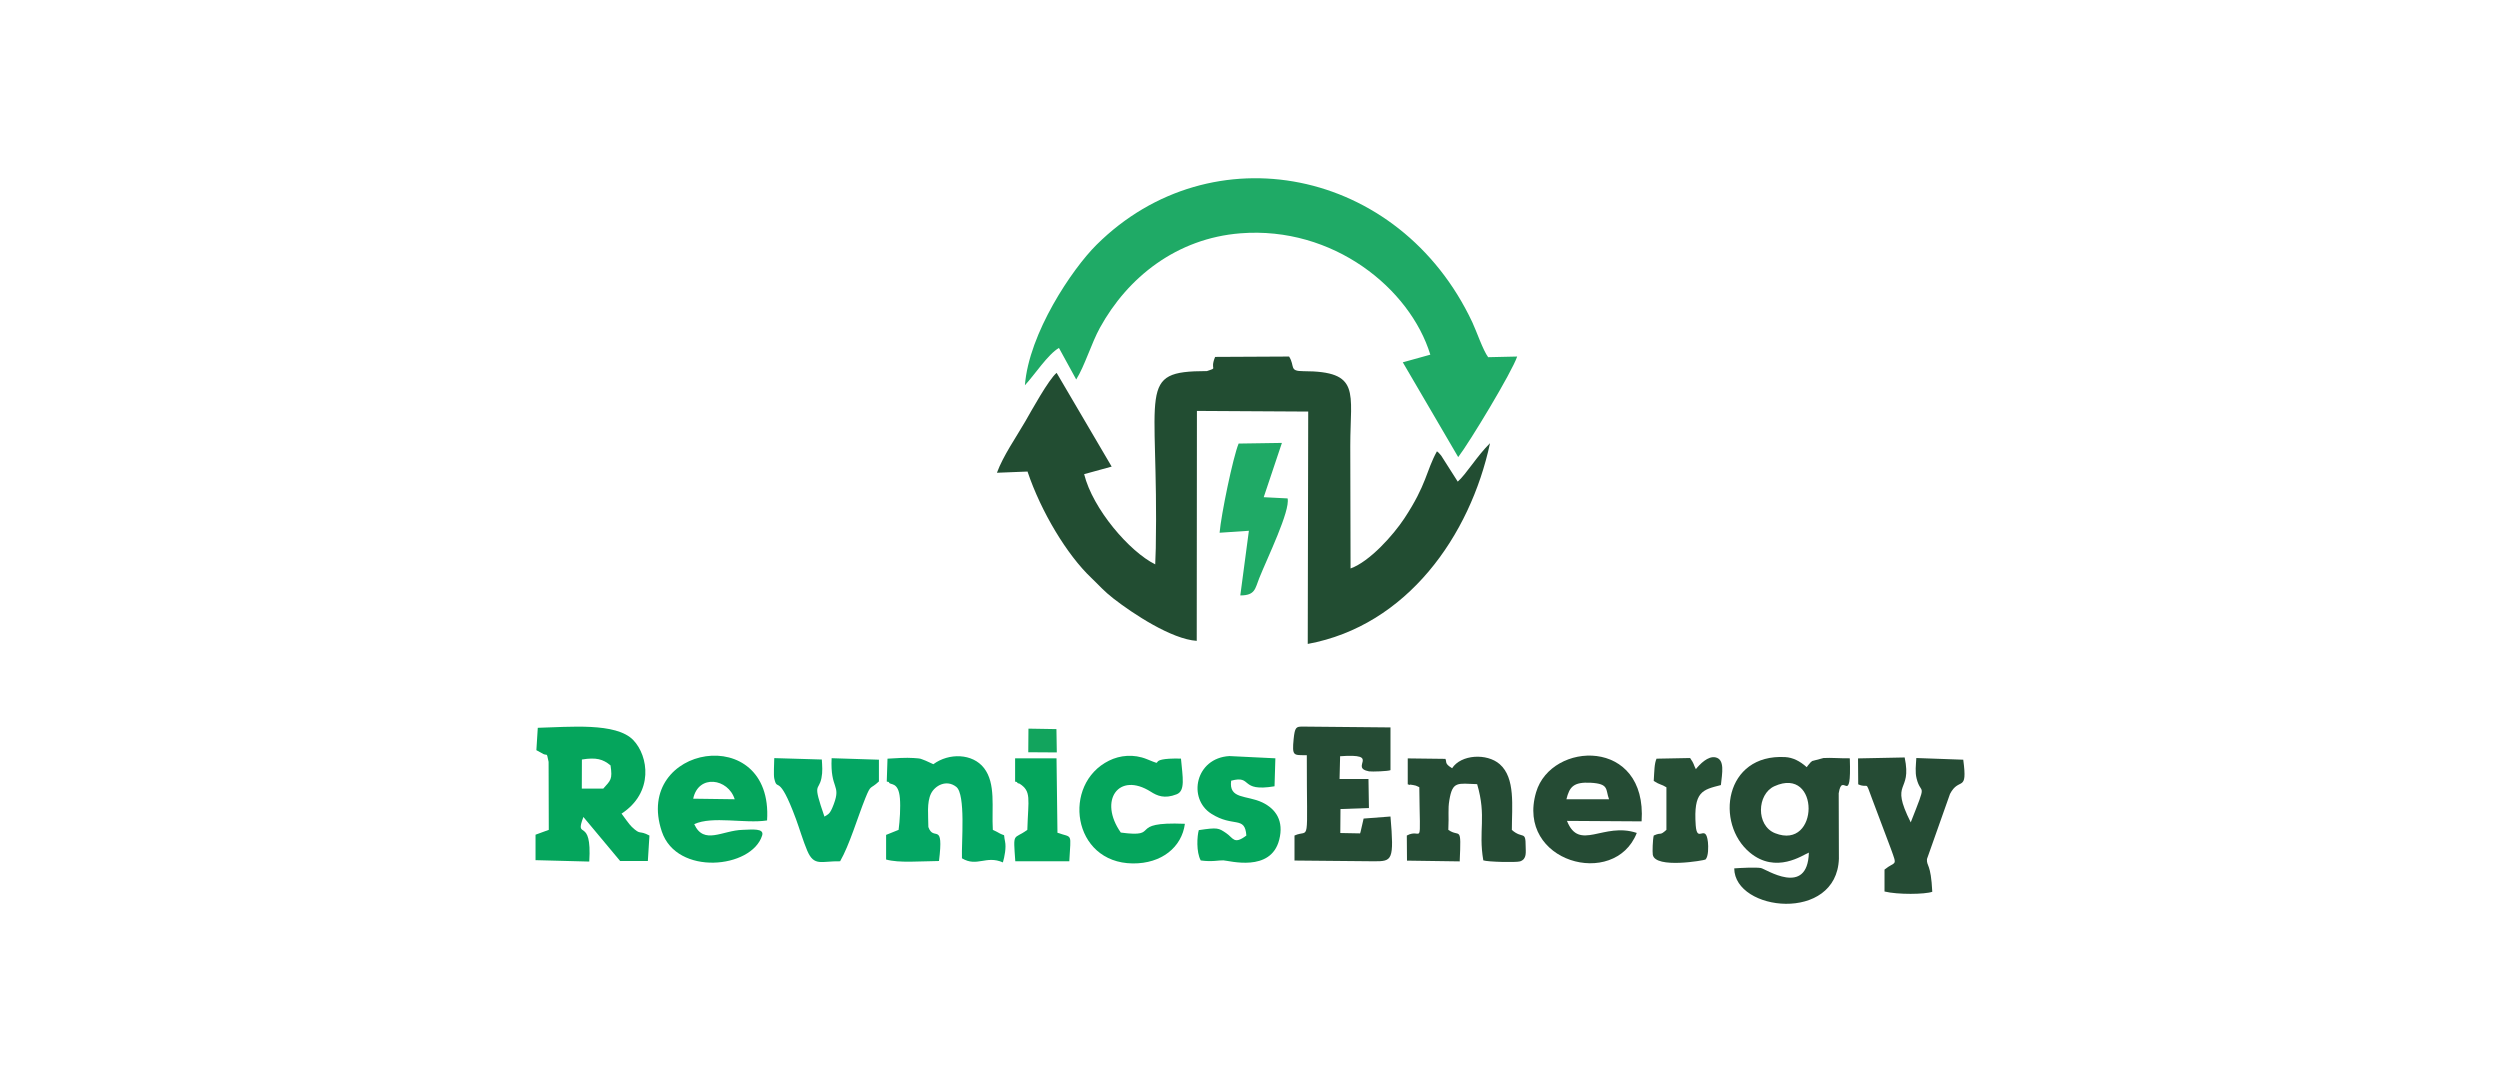 <?xml version="1.0" encoding="UTF-8"?>
<svg id="katman_1" data-name="katman 1" xmlns="http://www.w3.org/2000/svg" viewBox="0 0 268 116">
  <defs>
    <style>
      .cls-1 {
        fill: #254b34;
      }

      .cls-1, .cls-2, .cls-3, .cls-4, .cls-5, .cls-6, .cls-7 {
        fill-rule: evenodd;
      }

      .cls-2 {
        fill: #04a663;
      }

      .cls-3 {
        fill: #264e35;
      }

      .cls-4 {
        fill: #224d32;
      }

      .cls-5 {
        fill: #12a45d;
      }

      .cls-6 {
        fill: #1faa66;
      }

      .cls-7 {
        fill: #05a55c;
      }
    </style>
  </defs>
  <path class="cls-4" d="M129.33,39.78c-7.57.02-5.11,1.81-5.43,18.98l-.06,1.74c-2.76-1.36-6.7-5.95-7.62-9.67l2.95-.81-5.9-10.05c-.85.69-2.78,4.2-3.35,5.19-1,1.73-2.37,3.68-3.05,5.52l3.28-.13c1.45,4.31,4.24,8.94,6.84,11.4.89.85,1.33,1.4,2.37,2.21,2.11,1.64,6.23,4.36,8.93,4.54l.02-24.65,11.93.07-.05,24.91c10.64-1.96,17.41-11.59,19.54-21.52-1.38,1.35-2.54,3.31-3.46,4.12l-1.77-2.78c-.3-.37-.27-.31-.46-.47-1.18,2.14-1.07,3.52-3.5,7.2-1.19,1.8-3.7,4.61-5.76,5.36l-.03-13.15c0-5.77,1.17-7.99-5.04-8-1.55,0-.86-.52-1.52-1.57l-7.93.04c-.62,1.51.39,1.09-.91,1.53"/>
  <path class="cls-6" d="M109.87,41.3c1.01-1.08,2.48-3.34,3.65-4l1.85,3.38c.9-1.43,1.64-3.91,2.54-5.54,2.98-5.42,8.23-9.59,15.07-10.13,9.93-.78,18.17,5.9,20.35,13.01l-2.95.82,5.94,10.16c1.2-1.56,5.77-9.12,6.32-10.78l-3.11.07c-.56-.75-1.25-2.8-1.7-3.75-7.82-16.61-28-20.5-40.28-8.3-2.63,2.61-7.25,9.49-7.68,15.06"/>
  <path class="cls-1" d="M193.91,91.41c-.14,4.78-4.65,1.72-5.15,1.64-.59-.09-2.21-.01-2.85.04.04,4.63,10.98,5.84,11.22-1.03l-.02-7.02c.39-2.48,1.37,1.63,1.19-3.75-.92.02-1.98-.08-2.82-.03l-1.21.32c-.05.04-.12.1-.17.14l-.29.34s-.08.13-.13.18c-.74-.66-1.48-1.03-2.3-1.08-6.54-.37-7.53,7.14-3.79,10.24,2.81,2.33,5.69.24,6.32,0M190.22,84.28c4.91-2.22,4.83,6.92.07,5.04-2.07-.82-1.95-4.19-.07-5.04Z"/>
  <path class="cls-7" d="M57.5,80.42l.5.27c.75.51.55-.25.81.98l.02,7.29-1.42.52v2.73s5.76.15,5.76.15c.31-4.98-1.62-2.16-.63-4.78l3.94,4.72h2.97s.17-2.73.17-2.73c-1.17-.62-.89.02-1.89-.93-.31-.29-.8-1.03-1.1-1.42,3.48-2.27,2.89-6.18,1.26-7.88-1.84-1.92-6.87-1.4-10.24-1.32l-.15,2.39ZM62.38,81.42c1.54-.25,2.26-.04,3.07.63.22,1.51.03,1.58-.78,2.49h-2.3s.01-3.12.01-3.12Z"/>
  <path class="cls-1" d="M140.09,80.96c-.01,10.13.38,7.83-1.32,8.61v2.68s8.55.08,8.55.08c1.93,0,2.14-.08,1.74-4.8l-2.88.22-.33,1.44s-.03.1-.05.15l-2.12-.04.02-2.57,3.05-.11-.05-3.11h-3.1s.06-2.44.06-2.44c4.51-.33.92,1.21,3.1,1.62.29.05,2.08-.01,2.3-.13v-4.58s-9.47-.09-9.47-.09c-.64.01-.78.07-.91,1.31-.19,1.93,0,1.73,1.39,1.76"/>
  <path class="cls-2" d="M100.05,81.92l-.81-.37c-.73-.27-.4-.22-1.3-.29-.78-.06-2,.02-2.8.07l-.08,2.45c.09.05.22,0,.25.11.1.3,1.01-.14,1.16,1.68.08.96-.01,2.43-.14,3.39l-1.34.54v2.64c1.38.39,3.59.18,5.67.16.54-4.37-.56-2.01-1.14-3.64,0-1.23-.19-2.63.29-3.6.43-.85,1.65-1.53,2.7-.71,1.03.81.55,5.93.61,7.66,1.62.97,2.59-.35,4.39.44.18-.62.37-1.59.23-2.25-.23-1.07.2-.38-.86-1.02-.06-.04-.17-.08-.22-.11-.05-.03-.16-.06-.23-.11-.14-2.39.35-4.96-.95-6.63-1.22-1.57-3.75-1.64-5.42-.41"/>
  <path class="cls-7" d="M74.42,88.35c1.95-.91,5.45-.03,7.81-.4.69-10.66-14.41-8.08-11.28,1.2,1.61,4.77,9.63,3.96,10.75.42.26-.81-1.08-.64-2.08-.61-2.18.05-4.16,1.66-5.2-.61M74.31,85.62c.56-2.66,3.75-2.18,4.45.06l-4.45-.06Z"/>
  <path class="cls-1" d="M155.66,82.35c-.83-.51-.54-.62-.71-1l-4.04-.05v2.78c.59.18-.13-.07.6.08.05.01.22.04.27.06l.25.11s.08.03.12.06c.07,7.02.37,4.25-1.34,5.18l.02,2.69,5.65.08c.18-4.03.03-2.49-1.22-3.38.08-1.63-.06-2.18.11-3.18.34-2.06.87-1.79,2.98-1.72,1.03,3.53.11,4.96.66,8.17.46.17,3.53.24,3.94.11.76-.25.6-1.02.6-1.62,0-1.74-.31-.73-1.48-1.75,0-2.55.4-5.56-1.3-7.05-1.37-1.2-4.15-1.05-5.11.44"/>
  <path class="cls-1" d="M199.18,81.31l.02,2.77c1.19.52.7-.59,1.49,1.56l2.01,5.34c.72,1.99.52,1.27-.68,2.24v2.35c1.43.35,4.34.31,5.12.03-.15-3.1-.62-2.68-.57-3.51l2.47-6.98c.99-1.9,1.91-.03,1.42-3.67l-5.03-.18c-.04.74-.15,1.5.03,2.2.48,1.95,1.2.05-.63,4.7-2.31-4.61.17-3.02-.65-6.96l-4.99.1Z"/>
  <path class="cls-1" d="M175.46,89.29c-3.58-1.2-6.16,2.04-7.48-1.29l8,.05c.62-9-9.69-8.63-11.31-3.12-2.2,7.49,8.41,10.4,10.79,4.37M167.92,85.68c.33-1.35.78-1.86,2.59-1.77,2.03.11,1.58.73,1.98,1.77h-4.56Z"/>
  <path class="cls-7" d="M127,88.31c-6.32-.26-2.38,1.54-6.85.94-2.42-3.44-.23-6.56,3.21-4.38.69.44,1.47.79,2.77.28.96-.37.65-1.82.47-3.83-4.19-.09-1.31,1.01-3.66.06-1.41-.57-2.88-.42-4.05.16-5.07,2.5-3.97,10.95,2.54,11.02,3.09.03,5.26-1.74,5.59-4.25"/>
  <path class="cls-2" d="M89.15,81.28c-.16,3.37,1.04,2.77.23,4.93-.42,1.12-.57,1.04-1,1.33-1.31-3.79-.63-2.63-.32-4.13.14-.7.08-1.28.04-1.99l-5.1-.15c-.01.5-.08,1.84,0,2.18.35,1.57.42-.8,2.32,4.33.38,1.03.79,2.42,1.21,3.4.74,1.75,1.52,1.11,3.53,1.15,1.01-1.76,1.86-4.67,2.7-6.76.63-1.55.48-.88,1.46-1.8v-2.33s-5.06-.16-5.06-.16Z"/>
  <path class="cls-7" d="M133.61,89.57c-1.35,1.02-1.39.25-2.18-.27-.8-.53-.87-.62-2.92-.31-.18.62-.29,2.34.21,3.25,1.19.17,1.96-.03,2.42-.01.64.03,5.09,1.32,5.99-2.2.52-2.02-.35-3.31-1.81-4.01-1.69-.8-3.61-.32-3.34-2.33,2.35-.63.83,1.24,4.65.6l.09-3-4.93-.24c-3.65.21-4.5,4.55-1.94,6.18,2.37,1.51,3.61.18,3.76,2.34"/>
  <path class="cls-6" d="M130.74,57.11l3.14-.21-.92,6.93c1.62,0,1.58-.74,2.03-1.85.87-2.18,3.34-7.23,3.04-8.55l-2.56-.13,1.95-5.82-4.64.07c-.61,1.48-1.88,7.65-2.04,9.56"/>
  <path class="cls-3" d="M181.79,82.44c-.29-.55-.13-.49-.61-1.18l-3.6.07c-.24.54-.23,1.29-.3,2.39.66.43.83.34,1.36.68v4.56c-.77.69-.46.2-1.36.61-.11.44-.15,1.76-.1,2.06.27,1.53,5.56.6,5.65.51.33-.33.31-1.4.26-1.87-.24-2.09-1.16.25-1.31-1.8-.25-3.64.72-3.8,2.7-4.31.13-1.26.45-2.75-.58-2.97-.8-.17-1.67.72-2.11,1.27"/>
  <path class="cls-7" d="M108.81,83.78c.07.05.2,0,.24.11.04.11.18.08.23.11,1.31.83.95,1.61.85,4.96-1.51,1.11-1.52.11-1.29,3.37h5.79c.16-3.15.39-2.47-1.27-3.06l-.1-7.98h-4.44s0,2.49,0,2.49Z"/>
  <polygon class="cls-5" points="110.23 80.64 113.29 80.66 113.25 78.16 110.25 78.11 110.23 80.64"/>
</svg>